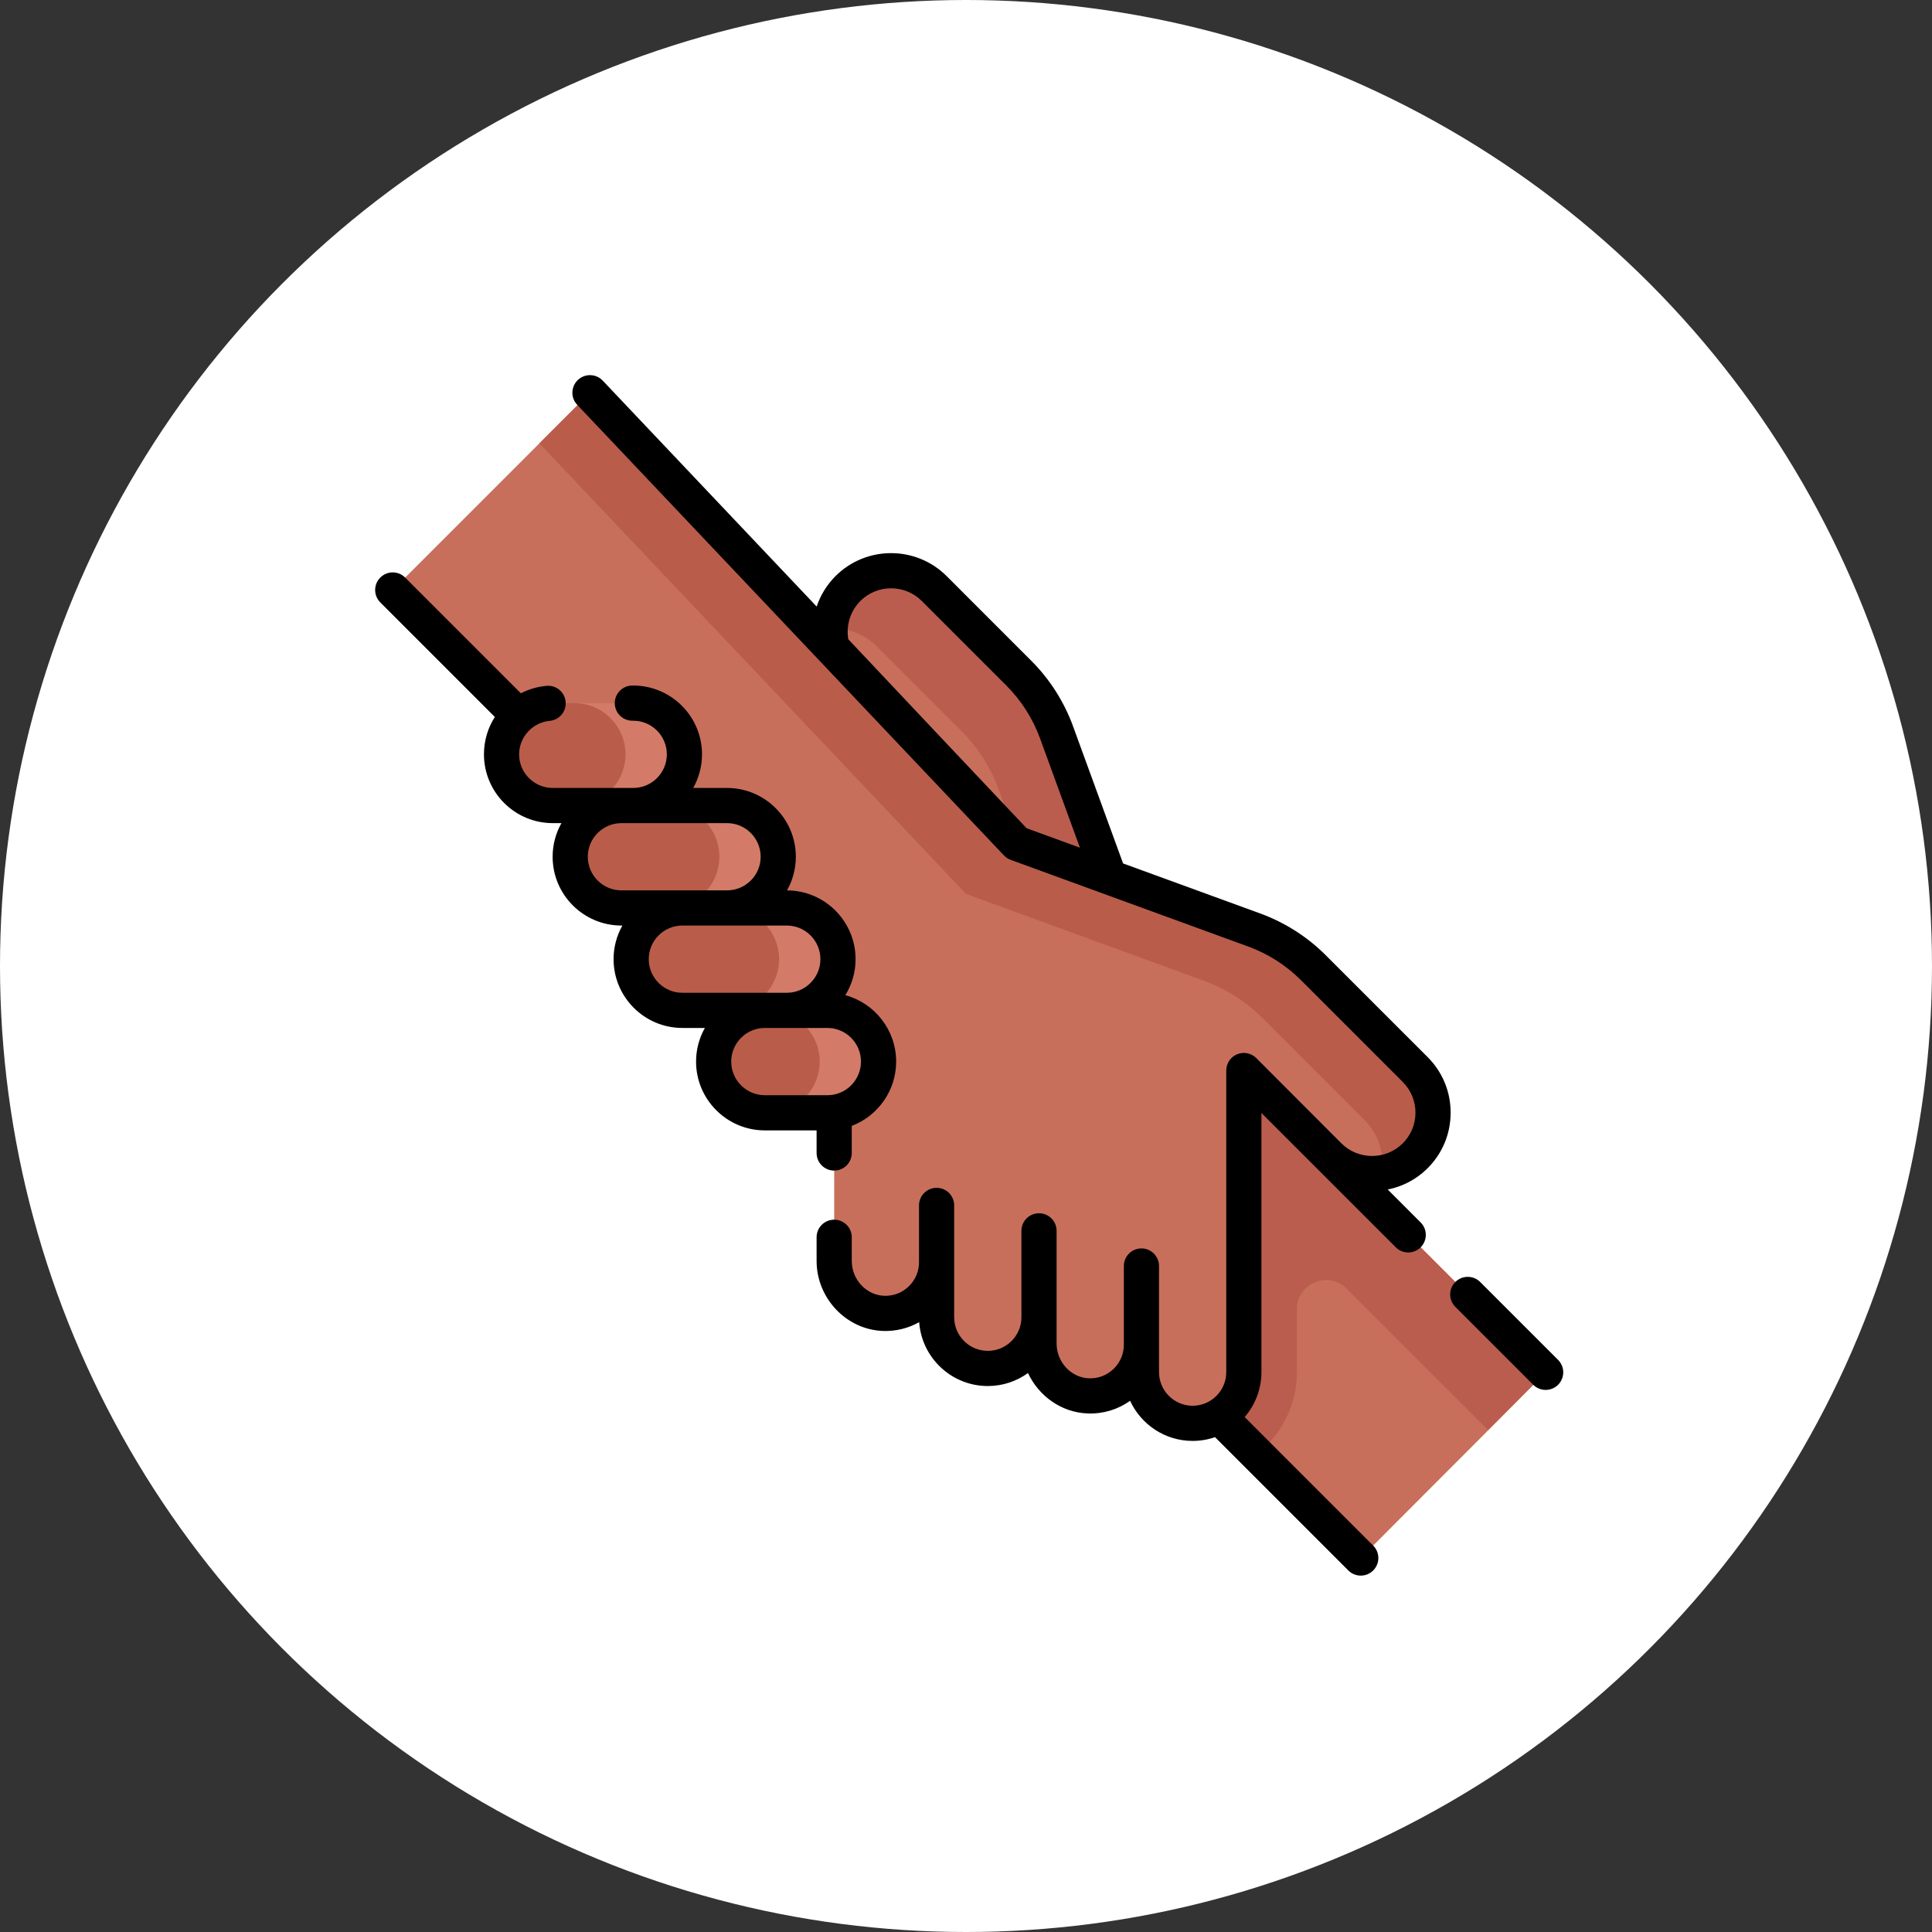 <svg width="103" height="103" viewBox="0 0 103 103" fill="none" xmlns="http://www.w3.org/2000/svg">
<rect x="0" y="0" width="103" height="103" fill="#333333" stroke="none"/>
<circle cx="51.5" cy="51.5" r="51.5" fill="white"/>
<path d="M56.323 39.031L60.947 51.705L82.405 73.163C79.136 76.48 75.828 79.758 72.547 83.062L50.919 61.435H48.246V39.005L45.211 35.98C43.937 34.711 43.935 32.649 45.206 31.377C46.476 30.107 48.535 30.107 49.805 31.377L54.324 35.896C55.211 36.783 55.893 37.853 56.323 39.031Z" fill="#C86F5C"/>
<path d="M82.406 73.163L60.949 51.706L56.324 39.031C55.894 37.852 55.213 36.782 54.325 35.896L49.807 31.377C49.171 30.742 48.34 30.426 47.508 30.426C46.675 30.426 45.843 30.742 45.209 31.377C44.617 31.969 44.301 32.732 44.262 33.507C44.318 33.502 44.375 33.501 44.431 33.501C45.264 33.501 46.096 33.817 46.731 34.453L51.25 38.971C52.136 39.859 52.819 40.929 53.248 42.106L57.874 54.781L61.066 57.974C58.802 60.244 56.536 62.513 54.267 64.781L67.01 77.524C68.308 76.505 69.141 74.924 69.141 73.151V69.803C69.141 68.418 70.817 67.724 71.796 68.704L79.331 76.238L82.406 73.163Z" fill="#BA5D4F"/>
<path d="M75.448 57.02L70.012 51.584C69.125 50.697 68.055 50.015 66.877 49.585L54.202 44.961L31.453 20.938C27.797 24.595 24.595 27.797 20.938 31.453L44.473 54.989V67.225C44.473 68.706 45.624 69.966 47.103 70.019C48.657 70.074 49.933 68.831 49.933 67.291V70.225C49.933 71.733 51.155 72.955 52.663 72.955C54.171 72.955 55.393 71.733 55.393 70.225V71.625C55.393 73.105 56.544 74.366 58.023 74.418C59.577 74.474 60.853 73.231 60.853 71.69V73.151C60.853 74.659 62.075 75.882 63.583 75.882C65.091 75.882 66.313 74.659 66.313 73.151V57.071L70.848 61.614C72.104 62.873 74.138 62.89 75.414 61.651C76.715 60.387 76.731 58.303 75.448 57.02Z" fill="#C86F5C"/>
<path d="M76.399 59.319C76.399 60.167 76.07 61.014 75.413 61.651C74.915 62.136 74.299 62.429 73.66 62.529C73.687 62.361 73.7 62.189 73.7 62.018C73.7 61.187 73.383 60.355 72.748 59.72L67.312 54.283C66.425 53.396 65.355 52.714 64.177 52.285L51.502 47.659L28.754 23.637L31.453 20.938L54.201 44.96L66.876 49.586C68.055 50.015 69.125 50.697 70.011 51.584L75.447 57.02C76.082 57.655 76.399 58.487 76.399 59.319Z" fill="#B95D4A"/>
<path d="M38.047 56.596C38.047 58.104 39.269 59.326 40.777 59.326H44.11C45.617 59.326 46.84 58.104 46.84 56.596C46.84 55.088 45.617 53.866 44.11 53.866H40.777C39.269 53.866 38.047 55.088 38.047 56.596Z" fill="#B95D4A"/>
<path d="M46.839 56.595C46.839 58.103 45.617 59.326 44.109 59.326H40.969C42.477 59.326 43.699 58.103 43.699 56.595C43.699 55.842 43.394 55.16 42.899 54.666C42.406 54.172 41.722 53.867 40.969 53.867H44.109C44.862 53.867 45.546 54.172 46.039 54.666C46.534 55.16 46.839 55.842 46.839 56.595Z" fill="#D37B68"/>
<path d="M33.648 51.136C33.648 52.644 34.871 53.866 36.378 53.866H41.945C43.453 53.866 44.675 52.644 44.675 51.136C44.675 49.628 43.453 48.406 41.945 48.406H36.378C34.871 48.406 33.648 49.628 33.648 51.136Z" fill="#B95D4A"/>
<path d="M44.674 51.136C44.674 52.644 43.453 53.866 41.945 53.866H38.805C40.313 53.866 41.535 52.644 41.535 51.136C41.535 50.383 41.23 49.699 40.735 49.206C40.241 48.711 39.559 48.406 38.805 48.406H41.945C42.699 48.406 43.381 48.711 43.875 49.206C44.368 49.699 44.674 50.383 44.674 51.136Z" fill="#D37B68"/>
<path d="M30.398 45.676C30.398 47.184 31.621 48.406 33.128 48.406H38.759C40.267 48.406 41.489 47.184 41.489 45.676C41.489 44.168 40.267 42.946 38.759 42.946H33.128C31.621 42.946 30.398 44.168 30.398 45.676Z" fill="#B95D4A"/>
<path d="M41.492 45.675C41.492 47.183 40.269 48.406 38.761 48.406H35.621C37.129 48.406 38.352 47.183 38.352 45.675C38.352 44.922 38.046 44.239 37.552 43.746C37.057 43.252 36.376 42.947 35.621 42.947H38.761C39.516 42.947 40.197 43.252 40.692 43.746C41.186 44.239 41.492 44.922 41.492 45.675Z" fill="#D37B68"/>
<path d="M26.738 40.216C26.738 41.724 27.96 42.946 29.468 42.946H33.759C35.266 42.946 36.489 41.724 36.489 40.216C36.489 38.708 35.266 37.486 33.759 37.486H29.468C27.96 37.486 26.738 38.708 26.738 40.216Z" fill="#B95D4A"/>
<path d="M36.488 40.216C36.488 41.724 35.265 42.947 33.757 42.947H30.617C32.125 42.947 33.348 41.724 33.348 40.216C33.348 39.462 33.042 38.78 32.548 38.286C32.054 37.791 31.37 37.486 30.617 37.486H33.757C34.511 37.486 35.195 37.791 35.688 38.286C36.182 38.78 36.488 39.462 36.488 40.216Z" fill="#D37B68"/>
<path d="M83.066 72.5L78.913 68.347C78.547 67.981 77.953 67.981 77.587 68.347C77.221 68.713 77.221 69.307 77.587 69.673L81.74 73.826C81.923 74.009 82.163 74.1 82.403 74.1C82.643 74.1 82.883 74.009 83.066 73.826C83.432 73.46 83.432 72.866 83.066 72.5Z" fill="black"/>
<path d="M43.535 61.47C43.535 61.988 43.955 62.407 44.473 62.407C44.99 62.407 45.41 61.988 45.41 61.47V60.024C46.792 59.498 47.776 58.16 47.776 56.596C47.776 54.905 46.626 53.479 45.068 53.056C45.413 52.498 45.613 51.84 45.613 51.136C45.613 49.118 43.974 47.476 41.958 47.469C42.256 46.938 42.428 46.327 42.428 45.676C42.428 43.654 40.782 42.008 38.76 42.008H36.956C37.255 41.478 37.426 40.867 37.426 40.216C37.426 38.194 35.781 36.548 33.758 36.548H33.713C33.195 36.548 32.775 36.968 32.775 37.486C32.775 38.004 33.195 38.423 33.713 38.423H33.758C34.747 38.423 35.551 39.228 35.551 40.216C35.551 41.204 34.747 42.008 33.758 42.008H29.468C28.48 42.008 27.675 41.204 27.675 40.216C27.675 39.297 28.392 38.513 29.305 38.431C29.821 38.385 30.202 37.93 30.156 37.414C30.11 36.898 29.655 36.518 29.139 36.564C28.645 36.608 28.184 36.747 27.77 36.961L21.6 30.791C21.234 30.424 20.641 30.424 20.275 30.791C19.909 31.157 19.909 31.75 20.275 32.116L26.382 38.224C26.013 38.797 25.801 39.481 25.801 40.216C25.801 42.238 27.446 43.883 29.468 43.883H29.931C29.633 44.414 29.462 45.025 29.462 45.676C29.462 47.698 31.107 49.343 33.129 49.343H33.181C32.882 49.874 32.711 50.485 32.711 51.136C32.711 53.158 34.356 54.803 36.379 54.803H37.578C37.28 55.334 37.109 55.945 37.109 56.596C37.109 58.618 38.754 60.264 40.776 60.264H43.535V61.47H43.535ZM31.337 45.676C31.337 44.688 32.141 43.883 33.129 43.883H38.76C39.748 43.883 40.553 44.688 40.553 45.676C40.553 46.664 39.748 47.468 38.76 47.468H33.129C32.141 47.468 31.337 46.664 31.337 45.676ZM34.586 51.136C34.586 50.148 35.39 49.343 36.378 49.343H41.945C42.934 49.343 43.738 50.148 43.738 51.136C43.738 52.124 42.934 52.928 41.945 52.928H36.378C35.39 52.928 34.586 52.124 34.586 51.136ZM38.983 56.596C38.983 55.608 39.788 54.803 40.776 54.803H44.109C45.097 54.803 45.901 55.608 45.901 56.596C45.901 57.584 45.097 58.389 44.109 58.389H40.776C39.788 58.388 38.983 57.584 38.983 56.596Z" fill="black"/>
<path d="M77.337 59.349C77.346 58.219 76.91 57.157 76.111 56.357L70.674 50.921C69.698 49.944 68.496 49.178 67.198 48.704L59.875 46.032L57.203 38.709C56.73 37.412 55.963 36.209 54.986 35.233L50.468 30.714C48.834 29.081 46.176 29.081 44.543 30.714C44.081 31.176 43.742 31.733 43.538 32.336L32.134 20.293C31.778 19.917 31.184 19.901 30.808 20.257C30.433 20.613 30.416 21.206 30.772 21.582L53.522 45.605C53.621 45.711 53.744 45.791 53.881 45.841L66.555 50.466C67.598 50.846 68.564 51.462 69.349 52.247L74.785 57.683C75.226 58.125 75.467 58.712 75.462 59.336C75.458 59.96 75.209 60.544 74.76 60.978C73.858 61.855 72.4 61.843 71.511 60.952L66.976 56.409C66.708 56.14 66.305 56.06 65.954 56.205C65.604 56.35 65.375 56.692 65.375 57.071V73.152C65.375 74.14 64.571 74.944 63.583 74.944C62.594 74.944 61.79 74.14 61.79 73.152V67.493C61.79 66.976 61.37 66.556 60.852 66.556C60.335 66.556 59.915 66.976 59.915 67.493V71.69C59.915 72.181 59.72 72.639 59.367 72.98C59.014 73.321 58.548 73.499 58.056 73.482C57.104 73.448 56.33 72.615 56.33 71.625V65.619C56.33 65.101 55.91 64.682 55.392 64.682C54.875 64.682 54.455 65.101 54.455 65.619V70.225C54.455 71.213 53.651 72.018 52.663 72.018C51.674 72.018 50.87 71.213 50.87 70.225V64.263C50.87 63.745 50.45 63.326 49.932 63.326C49.415 63.326 48.995 63.745 48.995 64.263V67.291C48.995 67.782 48.8 68.24 48.447 68.581C48.094 68.922 47.628 69.1 47.136 69.082C46.184 69.048 45.41 68.216 45.41 67.225V65.961C45.41 65.443 44.99 65.024 44.473 65.024C43.955 65.024 43.535 65.443 43.535 65.961V67.225C43.535 69.213 45.121 70.887 47.07 70.956C47.759 70.981 48.422 70.817 49.004 70.487C49.139 72.388 50.728 73.893 52.663 73.893C53.462 73.893 54.202 73.636 54.805 73.2C55.377 74.428 56.59 75.306 57.99 75.355C58.809 75.385 59.595 75.147 60.249 74.68C60.829 75.941 62.105 76.819 63.583 76.819C64.001 76.819 64.402 76.748 64.776 76.618L71.883 83.725C72.066 83.909 72.306 84 72.546 84C72.786 84 73.026 83.909 73.209 83.725C73.575 83.359 73.575 82.766 73.209 82.4L66.356 75.547C66.912 74.904 67.25 74.067 67.25 73.152V59.337L74.413 66.497C74.596 66.68 74.836 66.772 75.076 66.772C75.316 66.772 75.556 66.68 75.739 66.497C76.105 66.131 76.105 65.538 75.739 65.172L73.984 63.416C74.746 63.264 75.472 62.9 76.067 62.324C76.878 61.536 77.329 60.48 77.337 59.349ZM45.227 34.083C45.095 33.338 45.335 32.574 45.869 32.04C46.771 31.138 48.239 31.138 49.142 32.04L53.661 36.559C54.445 37.344 55.061 38.309 55.442 39.352L57.573 45.192L54.731 44.156C54.731 44.156 45.229 34.097 45.227 34.083Z" fill="black"/>
</svg>
